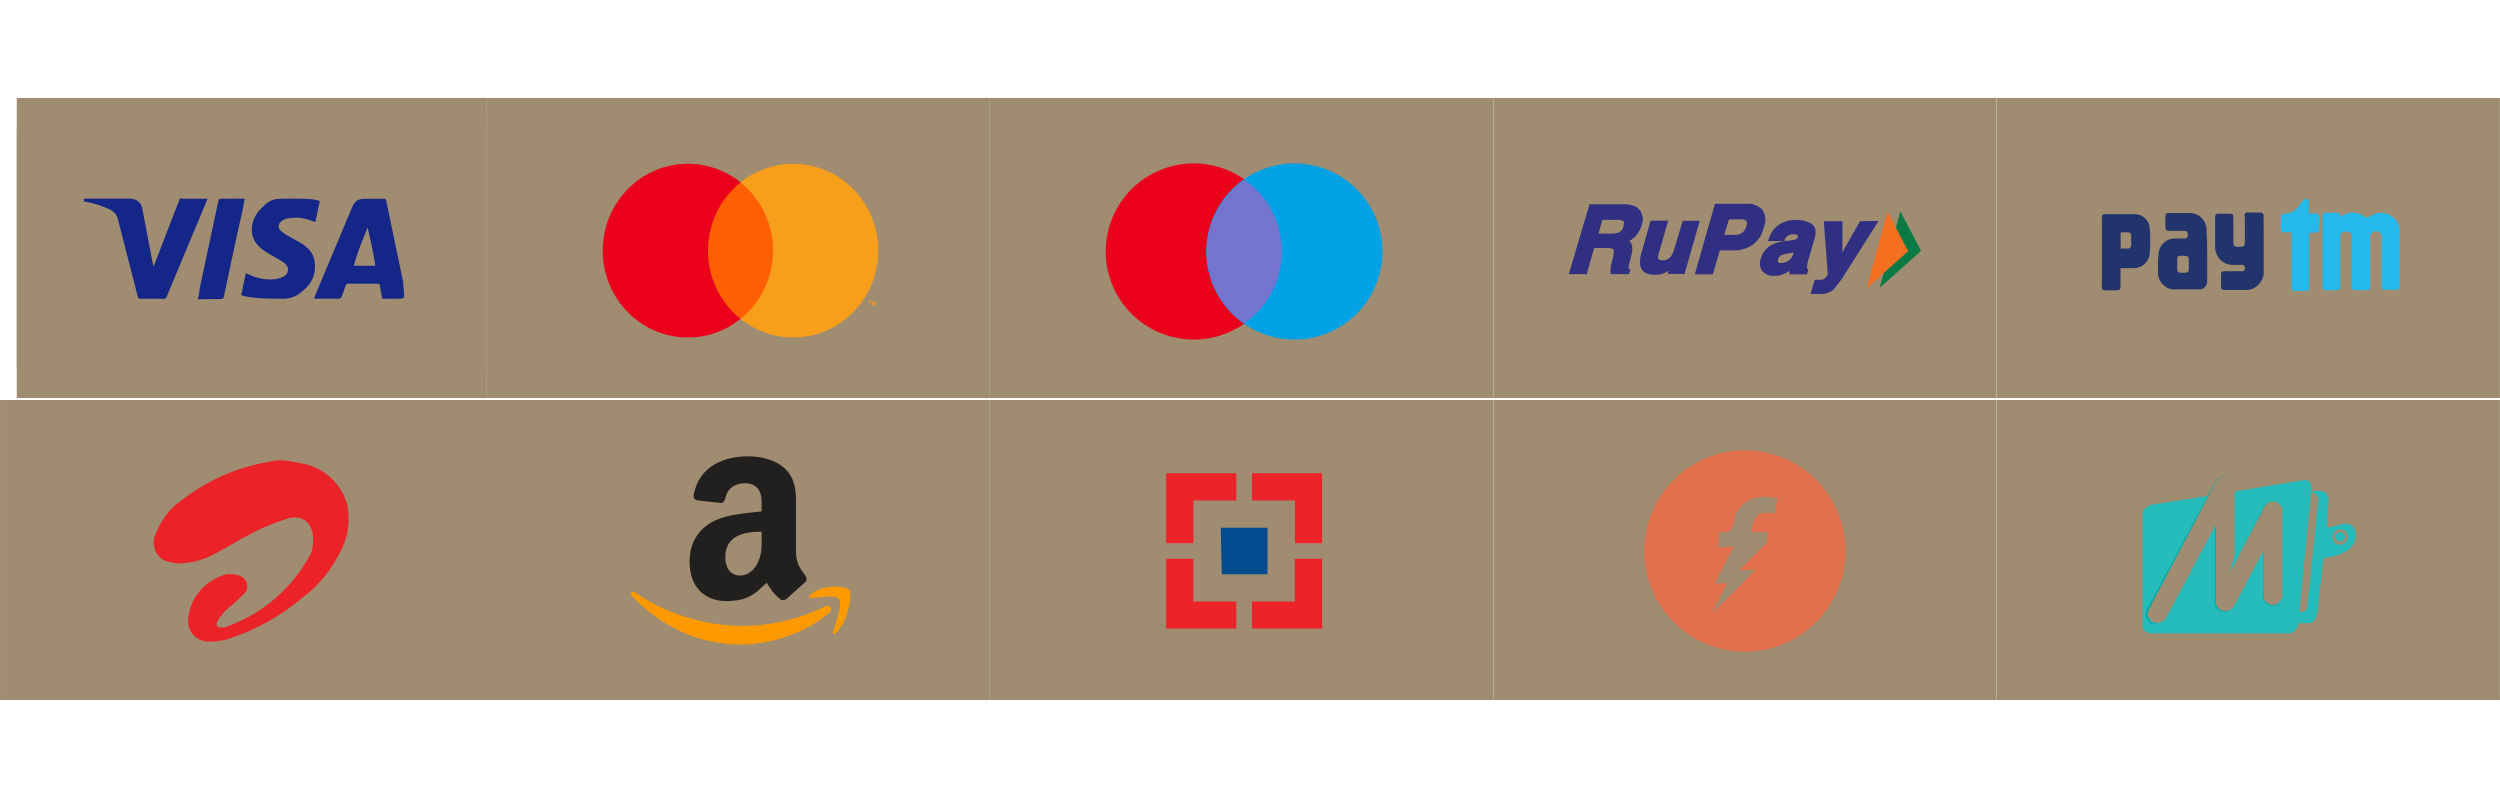 <svg version="1.0" preserveAspectRatio="xMidYMid meet" height="160" viewBox="0 0 375 120" zoomAndPan="magnify" width="500" xmlns:xlink="http://www.w3.org/1999/xlink" xmlns="http://www.w3.org/2000/svg"><defs><filter id="90f1a21fdc" height="100%" width="100%" y="0%" x="0%"><feColorMatrix color-interpolation-filters="sRGB" values="0 0 0 0 1 0 0 0 0 1 0 0 0 0 1 0 0 0 1 0"></feColorMatrix></filter><clipPath id="926fc831d5"><path clip-rule="nonzero" d="M 2.516 14.699 L 73.016 14.699 L 73.016 59.699 L 2.516 59.699 Z M 2.516 14.699"></path></clipPath><clipPath id="f7f122ed68"><path clip-rule="nonzero" d="M 2.516 14.699 L 73 14.699 L 73 59.699 L 2.516 59.699 Z M 2.516 14.699"></path></clipPath><clipPath id="6a9cad8527"><path clip-rule="nonzero" d="M 2.516 14.699 L 73.016 14.699 L 73.016 59.699 L 2.516 59.699 Z M 2.516 14.699"></path></clipPath><mask id="a88711d910"><g filter="url(#90f1a21fdc)"><rect fill-opacity="0.25" height="144" y="-12" fill="#000000" width="450" x="-37.5"></rect></g></mask><clipPath id="d554f6f58d"><path clip-rule="nonzero" d="M 0.516 0.699 L 71 0.699 L 71 45.699 L 0.516 45.699 Z M 0.516 0.699"></path></clipPath><clipPath id="422a4aef33"><rect height="46" y="0" width="72" x="0"></rect></clipPath><clipPath id="e82379a160"><path clip-rule="nonzero" d="M 72.988 14.699 L 148.738 14.699 L 148.738 59.699 L 72.988 59.699 Z M 72.988 14.699"></path></clipPath><clipPath id="c355c418f3"><path clip-rule="nonzero" d="M 148.488 14.699 L 224 14.699 L 224 59.699 L 148.488 59.699 Z M 148.488 14.699"></path></clipPath><clipPath id="f2c12c75a1"><path clip-rule="nonzero" d="M 223.992 14.699 L 299.742 14.699 L 299.742 59.699 L 223.992 59.699 Z M 223.992 14.699"></path></clipPath><clipPath id="b099cbdad1"><path clip-rule="nonzero" d="M 299.496 14.699 L 375 14.699 L 375 59.699 L 299.496 59.699 Z M 299.496 14.699"></path></clipPath><clipPath id="8541643095"><path clip-rule="nonzero" d="M 0 60 L 75.75 60 L 75.75 105 L 0 105 Z M 0 60"></path></clipPath><clipPath id="f12e22ac2a"><path clip-rule="nonzero" d="M 72.988 60 L 148.738 60 L 148.738 105 L 72.988 105 Z M 72.988 60"></path></clipPath><clipPath id="c00d89ac7c"><path clip-rule="nonzero" d="M 148.488 60 L 224 60 L 224 105 L 148.488 105 Z M 148.488 60"></path></clipPath><clipPath id="2216dbd724"><path clip-rule="nonzero" d="M 223.992 60 L 299.742 60 L 299.742 105 L 223.992 105 Z M 223.992 60"></path></clipPath><clipPath id="204b917759"><path clip-rule="nonzero" d="M 299.496 60 L 375 60 L 375 105 L 299.496 105 Z M 299.496 60"></path></clipPath></defs><g clip-path="url(#926fc831d5)"><rect fill-opacity="1" height="144" y="-12" fill="#a08c71" width="450" x="-37.5"></rect></g><g clip-path="url(#f7f122ed68)"><path fill-rule="nonzero" fill-opacity="1" d="M 72.977 54.973 C 72.977 57.742 70.73 59.992 67.961 59.992 L 7.539 59.992 C 4.77 59.992 2.52 57.742 2.52 54.973 L 2.52 19.715 C 2.52 16.949 4.77 14.699 7.539 14.699 L 67.953 14.699 C 70.734 14.699 72.977 16.945 72.977 19.715 Z M 72.977 54.973" fill="#a08c71"></path></g><g clip-path="url(#6a9cad8527)"><g mask="url(#a88711d910)"><g transform="matrix(1, 0, 0, 1, 2, 14)"><g clip-path="url(#422a4aef33)"><g clip-path="url(#d554f6f58d)"><path fill-rule="nonzero" fill-opacity="1" d="M 65.961 0.699 L 5.539 0.699 C 2.77 0.699 0.52 2.945 0.52 5.715 L 0.52 40.969 C 0.52 43.746 2.77 45.992 5.539 45.992 L 65.953 45.992 C 66.285 45.992 66.609 45.961 66.934 45.895 C 67.258 45.832 67.57 45.738 67.875 45.609 C 68.18 45.484 68.469 45.332 68.746 45.148 C 69.02 44.965 69.273 44.758 69.504 44.523 C 69.738 44.289 69.945 44.035 70.129 43.762 C 70.312 43.488 70.469 43.199 70.594 42.895 C 70.723 42.59 70.816 42.277 70.879 41.953 C 70.945 41.629 70.977 41.305 70.977 40.973 L 70.977 5.715 C 70.977 2.949 68.73 0.699 65.961 0.699 Z M 68.461 38.734 C 68.461 41.352 66.34 43.477 63.719 43.477 L 7.777 43.477 C 7.469 43.477 7.16 43.445 6.852 43.383 C 6.547 43.324 6.25 43.234 5.965 43.113 C 5.676 42.996 5.402 42.848 5.145 42.676 C 4.887 42.504 4.645 42.305 4.426 42.086 C 4.207 41.867 4.008 41.625 3.836 41.367 C 3.664 41.109 3.52 40.836 3.398 40.547 C 3.281 40.262 3.188 39.965 3.129 39.66 C 3.066 39.355 3.039 39.047 3.039 38.734 L 3.039 7.953 C 3.039 5.34 5.16 3.215 7.777 3.215 L 63.723 3.215 C 66.34 3.215 68.461 5.336 68.461 7.953 Z M 68.461 38.734" fill="#a08c71"></path></g></g></g></g></g><path fill-rule="nonzero" fill-opacity="1" d="M 60.395 44.773 L 59.48 44.809 L 57.504 44.812 C 57.316 44.812 57.32 44.746 57.285 44.57 L 56.973 42.832 C 56.93 42.609 56.855 42.547 56.633 42.547 C 55.176 42.559 53.715 42.562 52.254 42.547 C 52.004 42.543 51.914 42.641 51.84 42.859 C 51.648 43.438 51.438 44.012 51.215 44.578 L 50.965 44.805 C 49.707 44.816 48.445 44.809 47.18 44.805 L 47.098 44.773 L 47.449 43.898 L 52.836 31.047 C 53.223 30.129 53.734 29.82 54.73 29.82 L 57.555 29.82 C 57.781 29.82 57.875 29.84 57.926 30.078 C 58.77 34.156 59.625 38.234 60.473 42.309 L 60.637 44.574 L 60.395 44.727 L 60.395 44.781 Z M 55.148 34.133 L 55.082 34.223 C 54.414 36.062 53.746 37.344 53.074 39.859 L 56.305 39.859 C 55.918 37.344 55.535 35.969 55.152 34.133 Z M 12.586 29.797 L 13.18 29.797 L 19.453 29.805 C 20.426 29.805 21.156 30.316 21.34 31.277 C 21.867 34.02 22.398 36.77 22.914 39.512 L 23.016 39.945 L 23.16 39.676 C 24.43 36.461 25.703 33.027 26.965 29.812 C 27.047 29.609 27.141 29.812 27.355 29.812 L 31.133 29.812 L 31.02 30.102 L 25.258 43.875 C 25.125 44.188 25.051 44.605 24.809 44.762 C 24.582 44.914 24.168 44.805 23.84 44.809 L 21.07 44.816 C 20.82 44.824 20.73 44.738 20.668 44.504 C 19.676 40.617 18.656 36.73 17.676 32.84 C 17.492 32.125 16.969 31.633 16.285 31.332 C 15.102 30.797 13.867 30.422 12.586 30.215 Z M 36.176 44.254 L 36.883 40.961 L 37.309 41.16 C 38.551 41.738 39.855 42.016 41.223 41.879 C 41.668 41.832 42.133 41.695 42.531 41.484 C 43.367 41.031 43.449 40.105 42.715 39.508 C 42.293 39.16 41.781 38.918 41.316 38.629 C 40.621 38.203 39.871 37.832 39.234 37.328 C 36.965 35.531 37.703 32.797 38.988 31.465 C 40.008 30.406 40.637 29.816 42.066 29.816 C 44.332 29.816 46.602 29.699 47.789 30.098 L 47.969 30.18 L 47.289 33.336 C 46.398 32.945 45.5 32.668 44.547 32.652 C 43.996 32.645 43.453 32.695 42.914 32.809 C 42.609 32.891 42.348 33.047 42.125 33.266 C 41.695 33.652 41.691 34.203 42.102 34.594 C 42.375 34.859 42.703 35.086 43.039 35.285 L 45.16 36.48 C 46.156 37.102 46.977 37.902 47.172 39.125 C 47.461 40.887 46.93 42.375 45.547 43.527 C 44.555 44.352 44.074 44.633 42.816 44.809 C 40.27 44.805 38.281 44.809 36.566 44.398 L 36.176 44.25 Z M 36.711 29.797 C 36.277 32.312 35.855 33.793 35.434 35.766 C 34.816 38.652 34.195 41.543 33.594 44.43 C 33.531 44.73 33.422 44.867 33.109 44.859 C 32.066 44.84 31.02 44.895 29.98 44.895 L 29.621 44.895 C 29.777 44.895 29.922 43.414 30.074 42.711 C 30.969 38.535 31.859 34.332 32.75 30.156 C 32.809 29.879 32.898 29.797 33.191 29.805 C 34.23 29.828 35.277 29.797 36.316 29.797 Z M 36.711 29.797" fill="#142688"></path><g clip-path="url(#e82379a160)"><path fill-rule="evenodd" fill-opacity="1" d="M 72.988 14.699 L 148.477 14.699 L 148.477 59.992 L 72.988 59.992 Z M 72.988 14.699" fill="#a08c71"></path></g><path fill-rule="nonzero" fill-opacity="1" d="M 105.484 27.352 L 116.664 27.352 L 116.664 47.844 L 105.484 47.844 Z M 105.484 27.352" fill="#ff5f00"></path><path fill-rule="nonzero" fill-opacity="1" d="M 106.195 37.598 C 106.191 33.602 107.988 29.82 111.074 27.352 C 105.836 23.152 98.316 23.766 93.797 28.758 C 89.277 33.75 89.277 41.445 93.797 46.438 C 98.316 51.43 105.836 52.039 111.074 47.84 C 107.992 45.371 106.191 41.598 106.195 37.598 Z M 106.195 37.598" fill="#eb001b"></path><path fill-rule="nonzero" fill-opacity="1" d="M 131.746 37.598 C 131.746 42.586 128.953 47.137 124.555 49.32 C 120.152 51.496 114.922 50.926 111.074 47.84 C 114.156 45.371 115.957 41.594 115.957 37.598 C 115.957 33.598 114.156 29.824 111.074 27.352 C 114.922 24.27 120.152 23.695 124.555 25.875 C 128.953 28.055 131.746 32.605 131.746 37.594 Z M 130.523 45.852 L 130.523 45.281 L 130.691 45.281 L 130.691 45.164 L 130.27 45.164 L 130.27 45.281 L 130.449 45.281 L 130.449 45.852 Z M 131.344 45.852 L 131.344 45.164 L 131.215 45.164 L 131.066 45.656 L 130.918 45.164 L 130.805 45.164 L 130.805 45.852 L 130.898 45.852 L 130.898 45.336 L 131.035 45.785 L 131.133 45.785 L 131.27 45.336 L 131.27 45.859 Z M 131.344 45.852" fill="#f79e1b"></path><g clip-path="url(#c355c418f3)"><path fill-rule="evenodd" fill-opacity="1" d="M 148.492 14.699 L 223.98 14.699 L 223.98 59.992 L 148.492 59.992 Z M 148.492 14.699" fill="#a08c71"></path></g><path fill-rule="nonzero" fill-opacity="1" d="M 192.273 37.723 C 192.273 38.59 192.191 39.449 192.02 40.301 C 191.852 41.148 191.602 41.977 191.27 42.777 C 190.938 43.578 190.531 44.34 190.047 45.062 C 189.566 45.781 189.02 46.449 188.406 47.062 C 187.793 47.676 187.125 48.223 186.402 48.707 C 185.684 49.188 184.922 49.594 184.121 49.926 C 183.32 50.258 182.492 50.508 181.641 50.68 C 180.793 50.848 179.934 50.934 179.066 50.934 C 178.195 50.934 177.34 50.848 176.488 50.68 C 175.637 50.508 174.812 50.258 174.008 49.926 C 173.207 49.594 172.445 49.188 171.727 48.707 C 171.004 48.223 170.336 47.676 169.723 47.062 C 169.109 46.449 168.562 45.781 168.082 45.062 C 167.598 44.34 167.191 43.578 166.859 42.777 C 166.527 41.977 166.277 41.148 166.109 40.301 C 165.938 39.449 165.855 38.59 165.855 37.723 C 165.855 36.855 165.938 35.996 166.109 35.145 C 166.277 34.293 166.527 33.469 166.859 32.668 C 167.191 31.863 167.598 31.105 168.082 30.383 C 168.562 29.66 169.109 28.992 169.723 28.379 C 170.336 27.766 171.004 27.219 171.727 26.738 C 172.445 26.258 173.207 25.848 174.008 25.516 C 174.812 25.184 175.637 24.934 176.488 24.766 C 177.34 24.598 178.195 24.512 179.066 24.512 C 179.934 24.512 180.793 24.598 181.641 24.766 C 182.492 24.934 183.32 25.184 184.121 25.516 C 184.922 25.848 185.684 26.258 186.402 26.738 C 187.125 27.219 187.793 27.766 188.406 28.379 C 189.02 28.992 189.566 29.66 190.047 30.383 C 190.531 31.105 190.938 31.863 191.27 32.668 C 191.602 33.469 191.852 34.293 192.02 35.145 C 192.191 35.996 192.273 36.855 192.273 37.723 Z M 192.273 37.723" fill="#eb001b"></path><path fill-rule="nonzero" fill-opacity="1" d="M 207.371 37.723 C 207.371 38.59 207.289 39.449 207.117 40.301 C 206.949 41.148 206.699 41.977 206.367 42.777 C 206.035 43.578 205.629 44.34 205.145 45.062 C 204.664 45.781 204.117 46.449 203.504 47.062 C 202.891 47.676 202.223 48.223 201.5 48.707 C 200.781 49.188 200.02 49.594 199.219 49.926 C 198.418 50.258 197.59 50.508 196.738 50.68 C 195.891 50.848 195.031 50.934 194.164 50.934 C 193.293 50.934 192.438 50.848 191.586 50.68 C 190.734 50.508 189.91 50.258 189.105 49.926 C 188.305 49.594 187.543 49.188 186.824 48.707 C 186.102 48.223 185.434 47.676 184.82 47.062 C 184.207 46.449 183.66 45.781 183.18 45.062 C 182.695 44.34 182.289 43.578 181.957 42.777 C 181.625 41.977 181.375 41.148 181.207 40.301 C 181.035 39.449 180.953 38.59 180.953 37.723 C 180.953 36.855 181.035 35.996 181.207 35.145 C 181.375 34.293 181.625 33.469 181.957 32.668 C 182.289 31.863 182.695 31.105 183.18 30.383 C 183.66 29.66 184.207 28.992 184.82 28.379 C 185.434 27.766 186.102 27.219 186.824 26.738 C 187.543 26.258 188.305 25.848 189.105 25.516 C 189.91 25.184 190.734 24.934 191.586 24.766 C 192.438 24.598 193.293 24.512 194.164 24.512 C 195.031 24.512 195.891 24.598 196.738 24.766 C 197.59 24.934 198.418 25.184 199.219 25.516 C 200.02 25.848 200.781 26.258 201.5 26.738 C 202.223 27.219 202.891 27.766 203.504 28.379 C 204.117 28.992 204.664 29.66 205.145 30.383 C 205.629 31.105 206.035 31.863 206.367 32.668 C 206.699 33.469 206.949 34.293 207.117 35.145 C 207.289 35.996 207.371 36.855 207.371 37.723 Z M 207.371 37.723" fill="#00a2e5"></path><path fill-rule="nonzero" fill-opacity="1" d="M 192.273 37.723 C 192.273 33.191 190.012 29.23 186.613 26.965 C 183.215 29.418 180.953 33.383 180.953 37.723 C 180.953 42.062 183.215 46.215 186.613 48.48 C 190.012 46.215 192.273 42.25 192.273 37.723 Z M 192.273 37.723" fill="#7375cf"></path><g clip-path="url(#f2c12c75a1)"><path fill-rule="evenodd" fill-opacity="1" d="M 223.996 14.699 L 299.484 14.699 L 299.484 59.992 L 223.996 59.992 Z M 223.996 14.699" fill="#a08c71"></path></g><path fill-rule="nonzero" fill-opacity="1" d="M 281.945 43.199 L 285.051 31.691 L 288.16 37.625 Z M 281.945 43.199" fill="#097a44"></path><path fill-rule="nonzero" fill-opacity="1" d="M 280.016 43.23 L 283.125 31.738 L 286.234 37.672 Z M 280.016 43.23" fill="#f46f20"></path><path fill-rule="nonzero" fill-opacity="1" d="M 264.336 31.445 C 263.66 30.785 262.852 30.496 261.91 30.574 L 257.246 30.574 L 254.219 41.148 L 256.938 41.148 L 257.965 37.562 L 259.875 37.562 C 260.938 37.602 261.922 37.34 262.828 36.785 C 263.742 36.113 264.32 35.223 264.566 34.113 C 264.762 33.68 264.84 33.223 264.801 32.75 C 264.758 32.273 264.602 31.84 264.336 31.445 Z M 259.344 32.902 L 261.086 32.902 C 261.391 32.867 261.699 32.949 261.941 33.137 C 262.113 33.305 262.051 33.68 261.941 33.957 C 261.852 34.344 261.633 34.684 261.32 34.922 C 260.988 35.141 260.629 35.242 260.23 35.23 L 258.633 35.23 Z M 246.414 32.688 C 246.375 32.348 246.27 32.035 246.105 31.738 C 245.891 31.371 245.59 31.094 245.203 30.914 C 244.664 30.711 244.102 30.617 243.523 30.637 L 238.426 30.637 L 235.32 41.117 L 238.008 41.117 L 239.125 37.203 L 241.07 37.203 C 241.801 37.203 241.969 37.359 242 37.406 C 242.031 37.453 242.141 37.641 242 38.414 L 241.754 39.348 C 241.668 39.648 241.609 39.953 241.582 40.262 L 241.582 41.117 L 244.363 41.117 L 244.551 40.449 L 244.379 40.328 C 244.379 40.328 244.27 40.25 244.285 40.016 C 244.328 39.719 244.395 39.43 244.488 39.145 L 244.645 38.496 C 244.848 37.941 244.898 37.348 244.801 36.77 C 244.727 36.52 244.59 36.309 244.395 36.133 C 244.809 35.934 245.16 35.652 245.453 35.297 C 245.828 34.84 246.109 34.312 246.273 33.742 C 246.383 33.402 246.434 33.043 246.414 32.688 Z M 243.523 33.977 C 243.43 34.422 243.168 34.73 242.746 34.906 C 242.426 35.012 242.09 35.059 241.754 35.047 L 239.762 35.047 L 240.355 32.98 L 242.578 32.98 C 242.859 32.957 243.141 33.008 243.398 33.121 C 243.477 33.121 243.727 33.23 243.523 33.898 Z M 251.141 37.344 C 251.047 37.719 250.891 38.066 250.676 38.383 C 250.348 38.855 249.895 39.078 249.324 39.055 C 248.793 39.055 248.762 38.836 248.73 38.742 C 248.711 38.469 248.746 38.191 248.84 37.934 L 250.223 33.105 L 247.598 33.105 L 246.262 37.762 C 246.027 38.43 245.949 39.113 246.027 39.812 C 246.152 40.465 246.648 41.227 248.219 41.227 C 248.605 41.234 248.984 41.18 249.352 41.07 C 249.684 40.965 249.996 40.812 250.285 40.621 L 250.16 41.086 L 252.68 41.086 L 254.965 33.121 L 252.414 33.121 Z M 271.234 39.055 L 272.215 35.668 C 272.59 34.379 272.105 33.789 271.641 33.508 C 270.977 33.148 270.266 32.98 269.512 32.996 C 268.336 32.938 267.301 33.289 266.402 34.051 C 265.906 34.535 265.551 35.105 265.332 35.762 L 265.191 36.164 L 267.691 36.164 L 267.691 35.992 C 267.781 35.777 267.914 35.582 268.082 35.418 C 268.332 35.23 268.641 35.137 268.953 35.156 C 269.195 35.133 269.445 35.176 269.668 35.277 L 269.668 35.559 C 269.668 35.652 269.668 35.793 269.277 35.914 C 269.035 35.996 268.785 36.047 268.531 36.07 L 267.848 36.148 C 267.172 36.207 266.527 36.375 265.906 36.645 C 265.465 36.855 265.086 37.148 264.773 37.527 C 264.461 37.906 264.242 38.332 264.117 38.805 C 263.992 39.121 263.953 39.449 264 39.785 C 264.047 40.125 264.176 40.43 264.383 40.699 C 264.855 41.199 265.434 41.43 266.121 41.383 C 266.707 41.383 267.262 41.25 267.785 40.992 L 268.406 40.637 L 268.406 41.148 L 271.062 41.148 L 271.266 40.402 L 271.066 40.297 C 271.043 40.18 271.043 40.066 271.066 39.953 C 271.066 39.566 271.176 39.285 271.234 39.055 Z M 266.699 38.898 C 266.773 38.621 266.969 38.395 267.227 38.277 C 267.512 38.156 267.805 38.082 268.113 38.043 L 268.562 37.965 L 269.027 37.855 L 269.027 37.965 C 268.918 38.457 268.652 38.848 268.238 39.129 C 267.895 39.34 267.52 39.449 267.117 39.457 C 266.973 39.469 266.84 39.43 266.73 39.332 C 266.68 39.191 266.672 39.047 266.699 38.898 Z M 278.992 33.184 L 276.363 37.84 L 276.363 33.184 L 273.566 33.184 L 274.172 41.148 L 273.988 41.445 C 273.898 41.598 273.773 41.73 273.629 41.832 C 273.512 41.898 273.391 41.941 273.258 41.957 L 272.199 41.957 L 271.594 44.086 L 272.883 44.086 C 273.613 44.145 274.281 43.969 274.887 43.555 C 275.645 42.746 276.305 41.855 276.863 40.902 L 281.789 33.137 Z M 278.992 33.184" fill="#302f82"></path><g clip-path="url(#b099cbdad1)"><path fill-rule="evenodd" fill-opacity="1" d="M 299.5 14.699 L 374.988 14.699 L 374.988 59.992 L 299.5 59.992 Z M 299.5 14.699" fill="#a08c71"></path></g><path fill-rule="nonzero" fill-opacity="1" d="M 331.078 38.551 L 331.078 42.152 C 331.113 42.773 330.68 43.32 330.078 43.414 L 326.422 43.414 C 325.668 43.484 325.02 43.258 324.48 42.727 C 323.934 42.195 323.676 41.547 323.711 40.781 C 323.672 39.82 323.699 38.859 323.793 37.898 C 323.965 36.723 324.922 35.832 326.082 35.766 L 327.691 35.766 C 327.852 35.793 327.98 35.742 328.082 35.617 C 328.184 35.488 328.207 35.352 328.152 35.199 C 328.188 35.078 328.176 34.961 328.113 34.848 C 328.055 34.738 327.965 34.664 327.844 34.629 L 325.43 34.629 C 324.918 34.629 324.809 34.52 324.809 33.98 L 324.809 32.441 C 324.789 32.328 324.812 32.223 324.879 32.125 C 324.941 32.031 325.031 31.977 325.148 31.957 L 328.383 31.957 C 329.168 31.93 329.82 32.211 330.34 32.797 C 330.84 33.359 331.074 34.113 330.984 34.867 C 331.094 36.125 331.078 37.348 331.078 38.551 Z M 326.582 40.406 C 326.574 40.535 326.609 40.645 326.691 40.742 C 326.773 40.84 326.875 40.895 327.004 40.906 L 327.828 40.906 C 327.965 40.918 328.082 40.875 328.18 40.777 C 328.281 40.68 328.324 40.562 328.316 40.422 L 328.316 38.855 C 328.316 38.441 328.098 38.359 327.34 38.359 C 326.582 38.359 326.621 38.496 326.582 38.871 Z M 339.559 36.625 L 339.559 40.52 C 339.617 41.281 339.398 41.953 338.91 42.539 C 338.426 43.121 337.805 43.441 337.051 43.496 L 333.734 43.496 C 333.273 43.496 333.164 43.398 333.164 42.914 L 333.164 41.168 C 333.145 41.043 333.172 40.934 333.254 40.836 C 333.332 40.738 333.434 40.688 333.559 40.684 L 336.266 40.684 C 336.402 40.703 336.52 40.664 336.617 40.566 C 336.719 40.469 336.762 40.352 336.754 40.215 C 336.762 40.086 336.723 39.977 336.641 39.883 C 336.562 39.789 336.457 39.738 336.332 39.73 L 334.977 39.73 C 333.535 39.777 332.328 38.625 332.27 37.152 L 332.27 32.566 C 332.25 32.445 332.273 32.336 332.34 32.238 C 332.41 32.137 332.504 32.078 332.621 32.055 L 334.438 32.055 C 334.898 32.055 335.004 32.191 335.004 32.676 L 335.004 36.281 C 335.004 36.902 335.141 37.027 335.75 37.027 L 335.816 37.027 C 336.656 37.027 336.727 36.957 336.727 36.113 L 336.727 32.566 C 336.625 32.363 336.648 32.176 336.797 32.004 C 336.945 31.836 337.125 31.793 337.336 31.875 L 338.973 31.875 C 339.133 31.844 339.293 31.895 339.406 32.012 C 339.531 32.137 339.574 32.285 339.543 32.457 C 339.555 33.953 339.555 35.254 339.555 36.625 Z M 318.078 40.16 L 318.078 42.848 C 318.078 43.484 317.996 43.551 317.371 43.551 L 315.773 43.551 C 315.625 43.586 315.5 43.551 315.395 43.441 C 315.289 43.332 315.254 43.203 315.285 43.055 L 315.285 32.566 C 315.27 32.465 315.289 32.371 315.348 32.285 C 315.406 32.199 315.484 32.145 315.586 32.121 L 320.285 32.121 C 321.48 32.152 322.441 33.133 322.477 34.355 C 322.559 35.504 322.559 36.652 322.477 37.805 C 322.477 39.129 321.43 40.207 320.137 40.215 L 318.078 40.215 L 318.078 40.156 Z M 318.078 37.277 L 319.242 37.277 C 319.359 37.273 319.461 37.234 319.547 37.148 C 319.629 37.066 319.672 36.965 319.676 36.848 L 319.676 35.336 C 319.688 35.219 319.656 35.113 319.586 35.02 C 319.512 34.922 319.414 34.867 319.297 34.852 L 318.102 34.852 L 318.102 37.262 Z M 318.078 37.277" fill="#22346c"></path><path fill-rule="nonzero" fill-opacity="1" d="M 351.082 32.566 C 351.359 32.34 351.664 32.168 352.004 32.055 C 352.34 31.941 352.688 31.891 353.047 31.902 C 353.402 31.918 353.746 31.992 354.074 32.129 C 354.402 32.27 354.695 32.461 354.957 32.703 C 355.453 32.426 355.977 32.188 356.512 32 C 356.93 31.898 357.348 31.895 357.77 31.988 C 358.188 32.082 358.562 32.262 358.898 32.531 C 359.613 33.105 359.973 33.852 359.98 34.77 L 359.98 42.848 C 359.98 43.344 359.859 43.469 359.371 43.469 L 357.812 43.469 C 357.641 43.512 357.492 43.465 357.371 43.34 C 357.246 43.211 357.203 43.062 357.246 42.887 L 357.246 35.629 C 357.281 35.324 357.184 35.078 356.949 34.883 C 356.719 34.688 356.461 34.641 356.176 34.742 C 355.781 34.785 355.488 35.141 355.512 35.543 L 355.512 43.027 C 355.531 43.141 355.512 43.246 355.445 43.344 C 355.379 43.441 355.289 43.5 355.172 43.523 L 353.234 43.523 C 353.105 43.547 352.996 43.516 352.898 43.426 C 352.801 43.336 352.754 43.227 352.762 43.094 L 352.762 35.574 C 352.797 35.414 352.777 35.266 352.703 35.121 C 352.629 34.977 352.52 34.871 352.367 34.809 C 352.047 34.723 351.727 34.723 351.406 34.809 C 351.273 34.879 351.172 34.98 351.105 35.117 C 351.043 35.254 351.023 35.398 351.055 35.543 L 351.055 42.762 C 351.055 43.426 350.973 43.527 350.297 43.527 L 348.941 43.527 C 348.453 43.527 348.375 43.414 348.375 42.914 L 348.375 32.566 C 348.375 31.984 348.453 31.914 348.996 31.914 L 350.473 31.914 C 350.652 31.902 350.805 31.961 350.93 32.094 C 351.055 32.227 351.105 32.383 351.082 32.566 Z M 343.727 34.84 L 342.684 34.84 C 342.52 34.887 342.375 34.848 342.25 34.727 C 342.125 34.602 342.086 34.453 342.129 34.285 L 342.129 32.566 C 342.109 32.449 342.133 32.344 342.195 32.246 C 342.262 32.148 342.355 32.09 342.469 32.066 L 342.605 32.066 C 343.094 32.066 343.551 31.945 343.973 31.695 C 344.395 31.449 344.723 31.109 344.961 30.684 C 345.168 30.363 345.43 30.102 345.746 29.891 C 346.07 29.672 346.316 29.891 346.344 30.266 L 346.344 32.027 L 347.289 32.027 C 347.449 31.996 347.609 32.047 347.723 32.164 C 347.848 32.289 347.891 32.438 347.859 32.609 L 347.859 34.297 C 347.898 34.473 347.855 34.621 347.734 34.75 C 347.609 34.879 347.461 34.922 347.289 34.879 L 346.395 34.879 L 346.395 42.957 C 346.395 43.539 346.301 43.621 345.762 43.637 L 344.285 43.637 C 344.109 43.688 343.957 43.645 343.832 43.516 C 343.707 43.383 343.668 43.23 343.715 43.055 C 343.727 40.465 343.727 35.047 343.727 34.852 Z M 343.727 34.84" fill="#24b8eb"></path><g clip-path="url(#8541643095)"><path fill-rule="evenodd" fill-opacity="1" d="M 0.004 60 L 75.488 60 L 75.488 105.293 L 0.004 105.293 Z M 0.004 60" fill="#a08c71"></path></g><path fill-rule="nonzero" fill-opacity="1" d="M 42.727 69.059 C 43.633 69.211 44.539 69.359 45.293 69.512 C 48.617 70.117 51.184 72.531 52.09 75.703 C 52.543 78.117 52.238 80.684 51.031 82.797 C 49.672 85.516 47.863 87.781 45.445 89.59 C 42.273 92.309 38.5 94.422 34.426 95.781 C 33.52 96.082 32.461 96.234 31.555 96.234 C 29.895 96.387 28.387 95.176 28.234 93.516 L 28.234 92.762 C 28.535 89.59 30.801 87.023 33.973 86.117 C 34.727 86.117 35.48 86.117 36.086 86.422 C 36.84 86.723 37.293 87.629 36.992 88.535 C 36.84 88.836 36.688 88.988 36.539 89.137 C 35.934 89.742 35.332 90.348 34.727 90.801 C 34.121 91.254 33.668 91.703 33.215 92.309 C 32.914 92.609 32.766 92.914 32.613 93.215 C 32.312 93.82 32.613 94.121 33.215 94.121 C 33.52 94.121 33.82 94.121 34.121 93.969 C 39.406 92.008 43.633 88.383 46.352 83.551 C 46.805 82.797 46.957 82.043 46.957 81.137 C 47.105 78.57 45.445 77.059 43.031 77.816 C 41.219 78.418 39.254 79.176 37.594 80.078 C 35.785 80.984 33.973 82.195 32.16 83.098 C 30.801 83.855 29.293 84.309 27.629 84.457 C 26.875 84.609 26.121 84.457 25.516 84.309 C 24.008 84.156 22.801 82.645 23.102 80.836 C 23.102 80.684 23.102 80.531 23.254 80.383 C 24.008 78.27 25.367 76.305 27.176 75.098 C 30.648 72.379 34.727 70.418 39.105 69.512 C 39.859 69.359 40.766 69.211 41.52 69.059 Z M 42.727 69.059" fill="#eb2227"></path><g clip-path="url(#f12e22ac2a)"><path fill-rule="evenodd" fill-opacity="1" d="M 72.988 60 L 148.477 60 L 148.477 105.293 L 72.988 105.293 Z M 72.988 60" fill="#a08c71"></path></g><path fill-rule="nonzero" fill-opacity="1" d="M 124.402 91.902 C 120.797 95.016 115.574 96.676 111.078 96.676 C 104.773 96.676 99.094 93.941 94.805 89.398 C 94.465 89.039 94.766 88.551 95.172 88.828 C 99.805 91.988 105.535 93.891 111.453 93.891 C 115.445 93.891 119.84 92.922 123.875 90.914 C 124.484 90.609 125 91.379 124.402 91.902 Z M 125.898 89.895 C 125.441 89.203 122.855 89.566 121.695 89.73 C 121.34 89.777 121.285 89.418 121.605 89.16 C 123.664 87.457 127.043 87.949 127.438 88.52 C 127.836 89.09 127.34 93.059 125.402 94.957 C 125.102 95.246 124.824 95.09 124.957 94.703 C 125.391 93.434 126.363 90.586 125.902 89.895 Z M 125.898 89.895" fill="#ff9900"></path><path fill-rule="evenodd" fill-opacity="1" d="M 114.25 80.578 C 114.25 82.055 114.285 83.293 113.562 84.609 C 112.977 85.676 112.055 86.332 111.02 86.332 C 109.609 86.332 108.793 85.219 108.793 83.578 C 108.793 80.34 111.594 79.754 114.25 79.754 L 114.25 80.574 M 117.949 89.84 C 117.832 89.945 117.691 90.008 117.531 90.023 C 117.371 90.043 117.223 90.012 117.086 89.93 C 115.867 88.883 115.648 88.395 114.977 87.398 C 112.965 89.523 111.543 90.16 108.926 90.16 C 105.84 90.16 103.434 88.191 103.434 84.238 C 103.434 81.156 105.051 79.055 107.348 78.031 C 109.344 77.121 112.125 76.957 114.246 76.711 L 114.246 76.215 C 114.246 75.312 114.32 74.238 113.805 73.461 C 113.355 72.762 112.5 72.477 111.746 72.477 C 110.344 72.477 109.094 73.219 108.793 74.754 C 108.727 75.098 108.484 75.434 108.156 75.449 L 104.594 75.055 C 104.297 74.988 103.965 74.734 104.051 74.258 C 104.867 69.793 108.77 68.445 112.258 68.445 C 114.043 68.445 116.379 68.934 117.785 70.336 C 119.574 72.059 119.406 74.367 119.406 76.871 L 119.406 82.793 C 119.406 84.574 120.117 85.355 120.785 86.316 C 121.023 86.66 121.078 87.074 120.777 87.328 C 120.027 87.977 118.699 89.176 117.965 89.852 L 117.953 89.84" fill="#221f1f"></path><g clip-path="url(#c00d89ac7c)"><path fill-rule="evenodd" fill-opacity="1" d="M 148.492 60 L 223.98 60 L 223.98 105.293 L 148.492 105.293 Z M 148.492 60" fill="#a08c71"></path></g><path fill-rule="nonzero" fill-opacity="1" d="M 185.445 70.984 L 174.914 70.984 L 174.914 81.477 L 179.008 81.477 L 179.008 75.07 L 185.445 75.07 Z M 187.785 70.984 L 187.785 75.07 L 194.234 75.07 L 194.234 81.477 L 198.312 81.477 L 198.312 70.984 Z M 194.219 83.801 L 194.219 90.223 L 187.785 90.223 L 187.785 94.289 L 198.312 94.289 L 198.312 83.816 L 194.219 83.816 Z M 179.008 90.223 L 179.008 83.816 L 174.914 83.816 L 174.914 94.289 L 185.445 94.289 L 185.445 90.223 Z M 179.008 90.223" fill="#ed232a"></path><path fill-rule="nonzero" fill-opacity="1" d="M 183.121 79.156 L 190.125 79.156 L 190.125 86.137 L 183.27 86.137 Z M 183.121 79.156" fill="#004c8f"></path><g clip-path="url(#2216dbd724)"><path fill-rule="evenodd" fill-opacity="1" d="M 223.996 60 L 299.484 60 L 299.484 105.293 L 223.996 105.293 Z M 223.996 60" fill="#a08c71"></path></g><path fill-rule="nonzero" fill-opacity="1" d="M 276.836 82.645 C 276.836 83.637 276.742 84.621 276.547 85.594 C 276.355 86.562 276.066 87.508 275.688 88.426 C 275.309 89.34 274.844 90.211 274.293 91.035 C 273.742 91.859 273.117 92.621 272.414 93.32 C 271.715 94.023 270.953 94.648 270.129 95.199 C 269.305 95.75 268.434 96.215 267.516 96.594 C 266.602 96.973 265.656 97.262 264.684 97.453 C 263.711 97.648 262.73 97.742 261.738 97.742 C 260.746 97.742 259.766 97.648 258.793 97.453 C 257.82 97.262 256.879 96.973 255.961 96.594 C 255.047 96.215 254.176 95.75 253.352 95.199 C 252.527 94.648 251.766 94.023 251.062 93.32 C 250.363 92.621 249.738 91.859 249.188 91.035 C 248.637 90.211 248.172 89.34 247.789 88.426 C 247.41 87.508 247.125 86.562 246.934 85.594 C 246.738 84.621 246.641 83.637 246.641 82.645 C 246.641 81.656 246.738 80.672 246.934 79.699 C 247.125 78.73 247.41 77.785 247.789 76.867 C 248.172 75.953 248.637 75.082 249.188 74.258 C 249.738 73.434 250.363 72.672 251.062 71.973 C 251.766 71.27 252.527 70.645 253.352 70.094 C 254.176 69.543 255.047 69.078 255.961 68.699 C 256.879 68.32 257.82 68.031 258.793 67.84 C 259.766 67.645 260.746 67.551 261.738 67.551 C 262.73 67.551 263.711 67.645 264.684 67.84 C 265.656 68.031 266.602 68.32 267.516 68.699 C 268.434 69.078 269.305 69.543 270.129 70.094 C 270.953 70.645 271.715 71.27 272.414 71.973 C 273.117 72.672 273.742 73.434 274.293 74.258 C 274.844 75.082 275.309 75.953 275.688 76.867 C 276.066 77.785 276.355 78.73 276.547 79.699 C 276.742 80.672 276.836 81.656 276.836 82.645 Z M 276.836 82.645" fill="#e2704d"></path><path fill-rule="nonzero" fill-opacity="1" d="M 257.715 82.145 L 257.883 79.797 C 257.883 79.797 259.055 79.961 259.391 79.625 C 260.062 79.125 260.062 78.117 260.23 77.613 C 260.734 75.266 263.586 73.922 266.605 74.762 L 266.27 77.109 C 266.27 77.109 266.102 76.941 265.598 76.941 C 263.754 76.773 262.914 77.277 262.746 79.793 L 265.262 79.793 L 264.926 81.473 L 260.902 85.5 L 263.25 85.5 C 261.234 87.68 258.551 90.363 256.875 91.871 L 259.055 87.512 L 257.211 87.512 C 258.887 84.324 258.887 84.156 260.062 81.977" fill="#a08c71"></path><g clip-path="url(#204b917759)"><path fill-rule="evenodd" fill-opacity="1" d="M 299.5 60 L 374.988 60 L 374.988 105.293 L 299.5 105.293 Z M 299.5 60" fill="#a08c71"></path></g><path fill-rule="nonzero" fill-opacity="1" d="M 352.219 78.582 C 351.77 78.559 351.324 78.605 350.887 78.715 C 350.555 78.781 350.234 78.938 349.887 79.016 C 349.602 79.066 349.312 79.098 349.023 79.109 C 349.117 77.793 349.184 76.48 349.289 75.164 C 349.348 74.793 349.266 74.461 349.035 74.164 C 348.809 73.863 348.504 73.695 348.129 73.652 C 347.656 73.617 347.18 73.617 346.707 73.652 L 346.707 73.113 C 346.75 72.762 346.641 72.473 346.371 72.242 C 346.102 72.012 345.797 71.941 345.453 72.035 L 344.52 72.18 L 335.199 73.719 L 335.199 83.027 C 335.16 83.438 335.07 83.836 334.934 84.227 C 334.828 84.633 334.707 85.055 334.586 85.539 C 334.559 85.602 334.559 85.664 334.586 85.727 L 339.582 76.086 C 339.723 75.762 339.949 75.523 340.262 75.371 C 340.578 75.215 340.906 75.184 341.246 75.27 C 341.914 75.41 342.387 76 342.363 76.676 L 342.363 89.434 C 342.348 89.613 342.297 89.781 342.215 89.941 C 342.133 90.102 342.027 90.242 341.891 90.359 C 341.758 90.48 341.609 90.574 341.441 90.637 C 341.273 90.699 341.098 90.73 340.918 90.73 C 340.172 90.73 339.547 90.168 339.477 89.434 L 339.477 82.859 L 339.367 82.859 L 335.48 90.223 C 335.328 90.512 335.168 90.789 335 91.051 C 334.824 91.312 334.586 91.5 334.289 91.609 C 333.992 91.719 333.691 91.73 333.391 91.645 C 333.09 91.57 332.844 91.406 332.656 91.16 C 332.469 90.914 332.383 90.637 332.391 90.328 L 332.391 79.004 L 332.215 79.004 L 325 92.539 C 324.891 92.789 324.723 92.996 324.496 93.156 C 324.27 93.316 324.02 93.406 323.746 93.426 C 323.473 93.449 323.211 93.398 322.961 93.277 C 322.715 93.152 322.516 92.977 322.367 92.746 C 322.219 92.516 322.141 92.262 322.137 91.988 C 322.133 91.715 322.199 91.461 322.336 91.223 C 323.145 89.766 323.938 88.301 324.719 86.828 L 331.273 74.375 L 322.855 75.691 C 322.516 75.746 322.215 75.887 321.953 76.109 C 321.691 76.328 321.504 76.602 321.391 76.926 L 321.391 94.129 C 321.492 94.406 321.664 94.625 321.914 94.785 C 322.16 94.945 322.43 95.016 322.723 94.996 L 343.082 94.996 C 343.27 95.016 343.449 94.996 343.629 94.945 C 343.805 94.895 343.969 94.812 344.117 94.703 C 344.266 94.59 344.387 94.453 344.484 94.297 C 344.582 94.141 344.648 93.969 344.68 93.785 L 344.762 93.484 L 346.227 93.484 C 346.664 93.516 346.996 93.344 347.227 92.973 C 347.398 92.703 347.52 92.402 347.586 92.09 C 347.691 91.512 347.73 90.906 347.797 90.316 C 348.027 88.195 348.254 86.066 348.477 83.938 C 348.473 83.863 348.496 83.801 348.547 83.75 C 348.598 83.699 348.656 83.672 348.73 83.672 C 349.078 83.672 349.395 83.555 349.727 83.488 C 350.629 83.348 351.453 83.02 352.207 82.504 C 352.594 82.238 352.891 81.895 353.098 81.473 C 353.301 81.051 353.387 80.605 353.352 80.137 C 353.371 79.957 353.355 79.785 353.312 79.613 C 353.266 79.441 353.191 79.281 353.086 79.141 C 352.98 78.996 352.855 78.875 352.703 78.781 C 352.555 78.684 352.395 78.617 352.219 78.582 Z M 347.73 75.164 C 347.598 76.047 347.543 76.953 347.453 77.793 C 347.293 79.348 347.145 80.898 346.984 82.465 L 346.508 87.105 C 346.363 88.422 346.219 89.738 346.066 91.051 C 346.043 91.316 345.895 91.555 345.668 91.691 C 345.438 91.828 345.156 91.852 344.906 91.75 L 346.691 73.664 C 346.949 73.848 347.191 74.043 347.426 74.254 C 347.691 74.496 347.793 74.797 347.73 75.148 Z M 351.02 81.742 C 350.691 81.734 350.418 81.613 350.199 81.371 C 349.977 81.133 349.879 80.855 349.902 80.531 C 349.902 79.914 350.406 79.414 351.031 79.414 C 351.184 79.414 351.332 79.441 351.473 79.5 C 351.609 79.559 351.734 79.641 351.844 79.746 C 351.949 79.855 352.031 79.98 352.09 80.117 C 352.148 80.258 352.18 80.406 352.18 80.559 C 352.176 80.707 352.145 80.855 352.086 80.992 C 352.027 81.133 351.941 81.258 351.832 81.363 C 351.723 81.469 351.598 81.551 351.457 81.605 C 351.316 81.664 351.172 81.691 351.02 81.688 Z M 351.766 80.531 C 351.762 80.727 351.688 80.895 351.551 81.031 C 351.41 81.168 351.242 81.238 351.047 81.238 C 350.848 81.242 350.68 81.172 350.539 81.035 C 350.398 80.895 350.328 80.727 350.328 80.531 C 350.328 80.137 350.648 79.82 351.047 79.82 C 351.445 79.82 351.766 80.137 351.766 80.531 Z M 351.766 80.531" fill="#26bcbc"></path><path fill-rule="nonzero" fill-opacity="1" d="M 323.203 93.539 C 322.711 93.391 322.383 93.074 322.219 92.586 C 322.07 92.133 322.152 91.633 322.441 91.25 C 323.16 89.738 323.945 88.277 324.719 86.828 L 332.375 72.297 C 332.453 72.117 332.562 71.961 332.699 71.824 C 332.836 71.688 332.996 71.582 333.172 71.508 C 333.352 71.434 333.539 71.395 333.734 71.391 C 333.926 71.391 334.113 71.422 334.293 71.492 C 334.113 71.414 333.922 71.371 333.723 71.367 C 333.527 71.359 333.336 71.395 333.148 71.461 C 332.965 71.531 332.797 71.637 332.652 71.77 C 332.508 71.906 332.395 72.062 332.309 72.246 L 324.441 86.922 C 323.641 88.422 322.844 89.895 322.07 91.379 C 321.891 91.66 321.816 91.961 321.84 92.293 C 321.867 92.621 321.988 92.91 322.211 93.156 C 322.43 93.402 322.703 93.562 323.031 93.629 C 323.355 93.699 323.672 93.664 323.973 93.523 C 323.699 93.602 323.422 93.602 323.148 93.523 L 323.199 93.539 Z M 339.648 76.02 C 339.785 75.754 339.984 75.555 340.25 75.418 C 340.512 75.281 340.789 75.23 341.086 75.27 C 340.777 75.211 340.484 75.246 340.199 75.379 C 339.918 75.512 339.703 75.719 339.555 75.992 C 338.477 78.059 336.742 81.543 335.664 83.727 Z M 340.98 90.855 C 340.789 90.855 340.602 90.82 340.426 90.746 C 340.25 90.676 340.09 90.574 339.957 90.438 C 339.82 90.305 339.715 90.148 339.641 89.973 C 339.566 89.797 339.527 89.613 339.527 89.422 L 339.527 82.844 L 339.367 82.844 L 339.445 82.844 L 339.445 89.512 C 339.445 90.312 340.102 90.961 340.91 90.961 C 341.719 90.961 342.375 90.312 342.375 89.512 L 342.375 89.383 C 342.387 89.789 342.25 90.137 341.961 90.426 C 341.672 90.715 341.32 90.859 340.914 90.855 Z M 342.336 76.586 C 342.34 76.633 342.34 76.68 342.336 76.73 Z M 333.375 91.629 C 333.074 91.555 332.832 91.395 332.645 91.148 C 332.457 90.902 332.367 90.625 332.375 90.316 L 332.375 79.004 L 332.215 79.004 L 332.215 90.445 C 332.23 91.066 332.66 91.605 333.27 91.762 C 333.527 91.832 333.785 91.828 334.039 91.758 C 334.297 91.688 334.52 91.559 334.707 91.367 C 334.309 91.688 333.863 91.773 333.375 91.629 Z M 333.375 91.629" fill="#00aaa8"></path></svg>